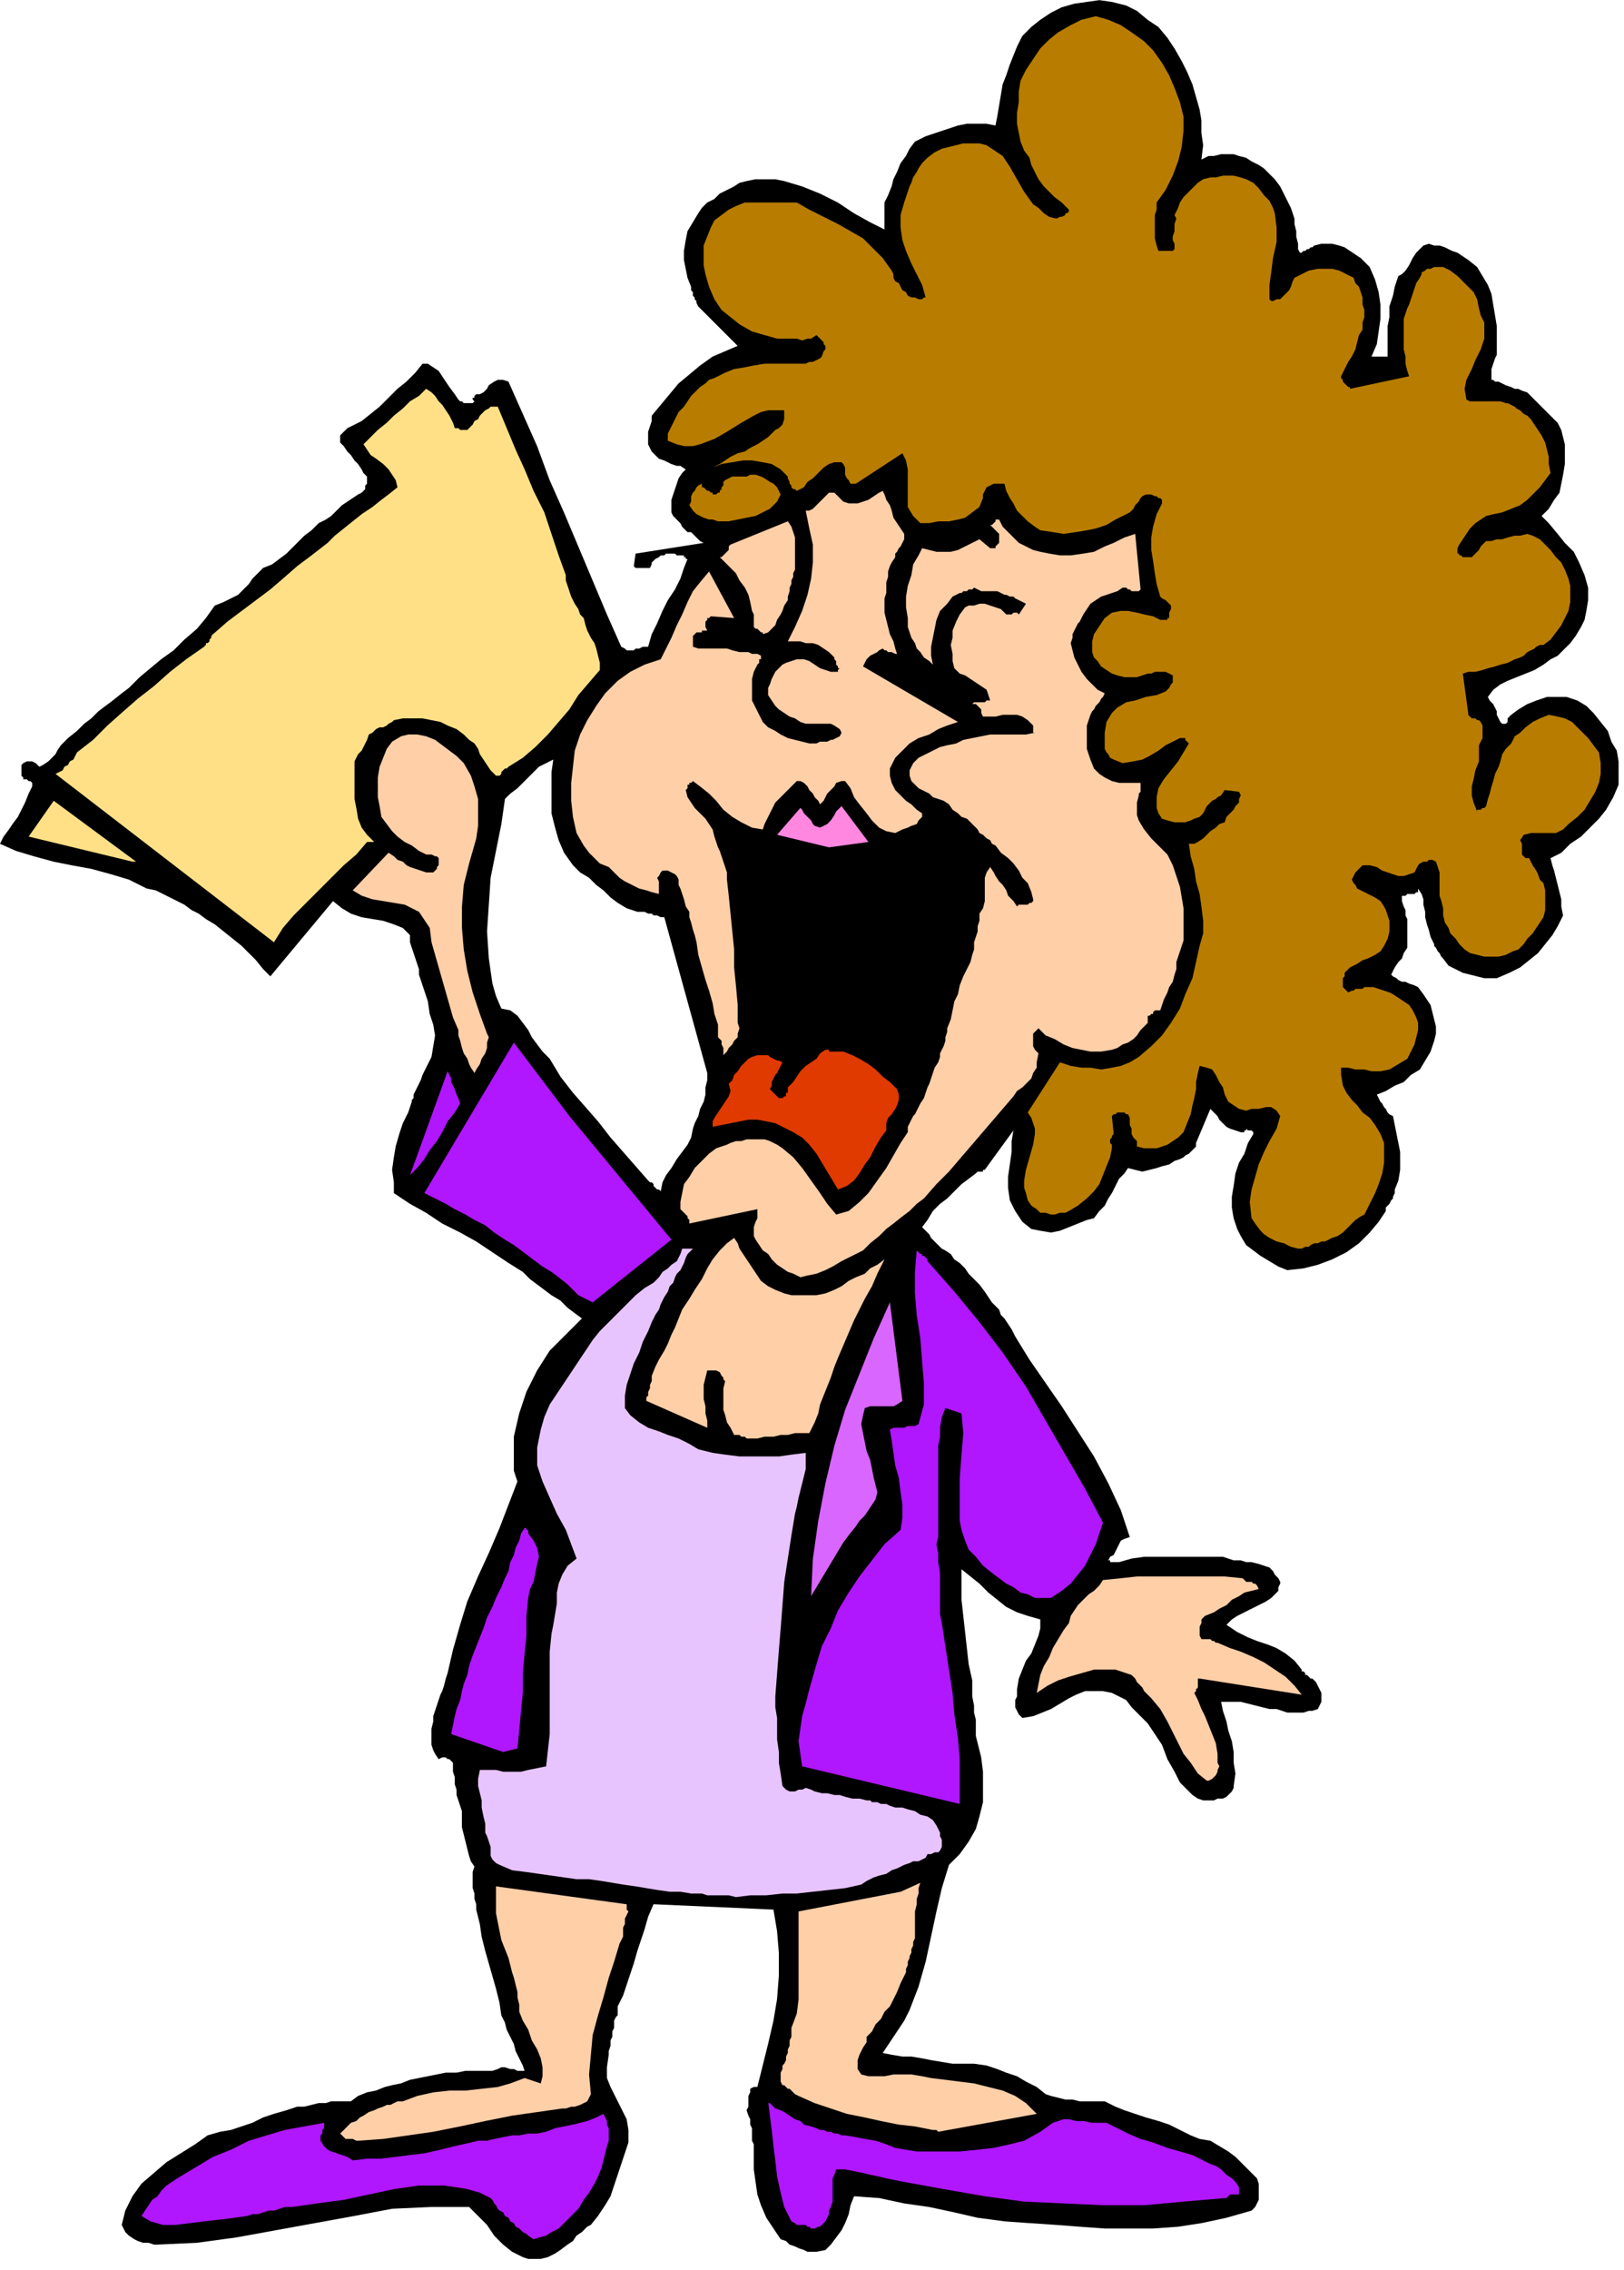 <svg xmlns="http://www.w3.org/2000/svg" fill-rule="evenodd" height="4.222in" preserveAspectRatio="none" stroke-linecap="round" viewBox="0 0 907 1267" width="3.023in"><style>.pen1{stroke:none}.brush2{fill:#b017ff}.brush3{fill:#ffcfa8}.brush6{fill:#b87d00}.brush8{fill:#ffe087}</style><path class="pen1" d="m456 1257 5-1 3-3 3-4 3-4 2-4 2-5 1-5 2-5 14 1 14 3 14 2 14 3 13 3 15 2 14 1 15 1 13 1 14 1h27l14-1 13-2 14-3 14-4 2-2 1-2 1-2v-9l-1-3-4-4-4-4-4-4-4-3-5-3-5-3-6-1-5-2-6-3-6-3-6-2-7-2-6-2-6-2-5-2-6-3h-14l-4-1h-4l-4-1-4-1-3-1-5-4-6-3-5-3-6-2-5-2-6-2-7-1h-12l-6-1-6-1-5-1-6-1h-5l-6-1-5-1 4-6 4-6 4-6 3-6 5-13 4-14 3-14 3-14 3-13 4-13 6-6 5-7 4-7 2-7 2-8v-17l-1-8-1-4-1-4-1-4v-9l-1-4v-4l-1-5v-9l-2-9-1-9-1-9-1-9-1-9v-17l5 4 5 4 5 5 5 4 5 4 6 3 6 2 7 2v5l-1 4-2 5-2 5-3 4-2 5-2 5-1 6v4l-1 2v4l1 2 1 2 2 2 6-1 5-2 5-2 5-3 5-3 4-2 5-2h10l5 1 4 2 4 2 3 4 3 3 3 3 3 3 4 6 4 6 3 8 4 7 3 6 5 5 2 2 3 2 3 1h6l2-1h3l2-1 1-1 2-2 1-2v-1l1-7-1-6v-6l-1-6-2-6-1-5-2-6-1-5h11l4 1 4 1 4 1 4 1h4l3 1 3 1h9l3-1h2l3-1 1-2 1-2v-5l-1-2-1-2-1-2-2-2h-1l-1-1-1-1h-1v-1l-1-1h-1v-1l-4-5-5-4-5-3-5-2-6-2-5-2-6-3-6-4 3-3 3-2 4-2 4-2 4-2 4-2 3-2 4-4v-2l1-2v-1l-1-2-1-1-1-1-1-2-2-2-3-1-3-1-4-1h-3l-3-1h-4l-3-1-3-1h-44l-7 1-7 2h-5v-1h-1l1-2 2-1 1-2 1-2 1-2 1-2 2-1 3-1-5-15-7-15-8-15-9-14-9-14-9-13-9-13-8-13-2-4-2-3-2-3-2-2-1-3-2-2-2-2-2-3-2-3-3-4-3-3-3-3-2-3-3-3-3-2-2-3-3-2-2-1-2-2-2-2-2-2-1-2-2-2-2-2 3-4 3-5 4-4 4-3 4-4 4-4 4-3 4-3 1-1h3v-1h1l16-22-1 6v6l-1 7-1 7v6l1 7 3 6 4 6 5 4 5 1 6 1 5-1 5-2 5-2 5-2 4-1 3-4 3-3 2-4 2-3 2-4 2-4 3-3 2-3 4 1 4 1 4-1 4-1 3-1 4-1 3-2 3-1 2-1 1-1 2-1 1-1 1-1 1-1 1-1v-2l8-19 2 2 2 2 1 2 2 2 2 2 2 1 3 1 3 1h2v-1h1v-1l1 1h2l1 1v1l-3 5-2 6-3 5-2 6-1 7-1 6v6l1 6 2 6 2 4 3 5 4 3 4 3 5 3 5 3 5 2 9-1 8-2 8-3 8-4 7-5 6-6 5-6 4-6v-2l1-1 1-1 1-2 1-1v-1l1-2v-2l2-5 1-6v-10l-1-5-1-5-1-5-1-5-2-1-1-1-1-2-1-1-1-2-1-1-1-2-1-2 5-2 5-3 5-2 4-4 5-3 3-5 3-5 2-6 1-4v-4l-1-4-1-4-1-4-2-3-2-3-3-4-2-1-3-1-2-1h-2l-2-1-1-1-2-1-1-1 1-2 1-2 2-3 2-2 1-3 2-3v-16l-1-2v-3l-1-2-1-3v-3h2l1-1h4l1-1h1v-2l2 3 1 3v3l1 4v3l1 4 1 3 1 4 1 2 1 2v1l1 1 1 2 1 1 1 2 1 1 3 4 4 2 4 2 4 1 4 1 4 1h7l7-3 6-3 5-4 5-4 4-5 4-5 3-5 3-6-1-5v-4l-1-4-1-4-1-4-1-4-1-3-1-4 6-3 5-5 6-4 5-5 5-5 4-5 4-7 3-7v-13l-1-6-3-5-2-6-4-5-4-5-4-4-5-3-6-2h-11l-6 2-5 2-5 3-4 3-1 1-1 1v2l-1 1h-2l-1-1-1-2-1-2v-2l-1-2-1-2-2-2-1-2 3-4 4-3 4-2 5-2 5-2 5-2 5-3 4-3 4-2 4-4 3-3 3-4 3-5 2-4 1-5 1-6v-7l-2-7-3-7-3-6-5-5-4-5-5-6-4-4 4-4 3-5 3-4 1-5 1-5 1-6v-11l-1-4-1-4-2-4-3-3-3-3-3-3-3-3-3-3-2-2-3-1-2-1h-2l-2-1-3-1-2-1-2-1h-2l-1-1h-1v-6l1-3 1-3 1-2v-16l-1-6-1-6-1-6-2-5-3-5-3-5-5-4-3-2-3-2-3-1-4-2-3-1h-3l-3-1-3 1-2 2-2 2-2 3-1 2-1 2-2 3-2 2-2 1-2 6-1 5-2 6v6l-1 5v17h-9l3-7 1-7 1-7v-8l-1-7-2-7-3-7-5-5-3-2-3-2-3-2-3-1-4-1h-6l-4 1-1 1h-1l-1 1h-1l-1 1h-1l-1 1h-1l-1-2v-3l-1-4v-3l-1-4v-3l-1-3-1-3-2-4-2-4-2-4-3-4-3-3-3-3-3-2-4-2-3-2-4-1-3-1h-7l-4 1h-3l-4 2 1-8-1-7v-7l-1-6-2-7-2-7-3-7-3-6-4-7-4-6-5-6-6-4-6-5-6-3-8-2-7-1-7 1-7 1-7 2-6 3-6 4-5 4-5 5-3 6-2 5-2 5-2 6-2 5-1 6-1 6-1 6-1 5-5-1h-11l-5 1-6 2-6 2-6 2-6 3-3 4-2 4-3 4-2 5-2 4-1 4-2 5-2 4v15l-8-4-9-5-9-6-10-5-10-4-10-3-5-1h-11l-5 1-4 1-3 2-4 2-4 2-3 3-4 2-3 3-2 3-3 5-3 5-1 5-1 6v5l1 5 1 5 2 5v2l1 1v2l1 1v1l1 1v1l1 2 22 22-7 3-7 3-7 5-6 5-6 5-5 6-5 6-5 6v3l-1 3-1 3v7l1 2 1 2 2 2 2 2 3 1 2 1 2 1 3 1h2l3 2-2 2-2 3-1 3-1 3-1 3-1 3v7l1 2 1 1 1 1 1 1 1 1 1 2 1 1 1 1 1 1h2l1 1 1 1 1 1 1 1 1 1 2 1-38 6-1 7 1 1h8l1-2v-1l1-1 1-1 2-1 1-1h2l1-1h5l1 1h4v1h1v1h1l-2 5-2 6-3 6-4 6-3 6-3 7-3 6-2 7h-3l-2 1h-2l-1 1h-4l-1-1-2-1-8-18-8-19-8-19-8-19-8-18-7-19-8-18-8-18-3-1h-3l-2 1-3 2-1 2-2 2-2 1h-2l-1 1v1h-1v1l1 1-1 1h-5l-1-1h-1l-1-1-2-3-3-4-2-3-2-3-2-3-3-2-3-2h-3l-4 5-5 5-5 4-5 5-5 5-5 4-5 4-6 3-2 1-1 1-1 1-1 1-1 1v4l2 2 2 3 2 2 2 3 2 2 2 3 1 2 2 2v4l-1 1v2l-1 1-1 1-2 1-3 2-3 2-3 2-3 3-3 3-3 2-4 2-4 4-4 3-3 3-4 4-3 3-4 3-4 3-5 2-3 3-3 3-2 3-3 3-3 3-4 2-4 2-5 2-5 7-5 6-7 6-6 6-7 5-6 5-6 5-6 6-4 3-5 4-4 3-4 3-4 4-4 3-4 4-5 4-2 2-2 2-2 3-1 2-2 2-2 2-3 2-2 1-1-1-1-1-2-1h-3l-2 1-1 1v6l1 1v1h2l1 1h1l1 1v2l-2 4-2 5-2 4-2 4-3 4-2 3-3 4-2 4 9 4 10 3 11 3 10 2 11 2 11 3 10 3 10 5 5 1 4 2 4 2 4 2 4 2 4 3 4 2 4 3 5 3 5 4 5 4 5 4 4 4 4 4 4 5 4 4 35-42 5 4 5 3 6 2 6 1 6 1 6 2 5 2 4 4v4l1 3 1 3 1 3 1 3 1 3v3l1 3 2 6 2 6 1 7 2 6 1 6-1 6-1 6-3 6-1 2-1 2-1 3-1 2-1 2-1 2-1 2v2l-1 1v1l-2 6-3 6-2 6-2 7-1 6-1 7 1 7v6l9 6 9 5 9 6 10 5 9 5 9 6 9 6 8 5 4 4 4 3 4 3 4 3 5 3 4 4 4 3 4 3-9 9-9 9-7 11-6 12-4 12-3 13v19l2 6-5 13-5 13-6 14-6 13-6 14-4 13-4 14-3 13-1 3-1 4-1 3-1 2-1 3-1 3-1 3-1 3v3l-1 4v9l1 3 1 2 2 3 2-1h2l1 1h1l1 1 1 1v5l1 3v4l1 3v3l1 3 1 3 1 3v9l1 4 1 4 1 4 1 4 1 3 2 3-1 3v9l1 3v3l1 3v3l2 8 1 7 2 8 2 7 2 7 2 7 2 8 1 7 2 4 1 4 2 4 2 4 1 4 2 4 2 4 1 3h-4l-2-1h-2l-3-1h-2l-2 1-3 1h-15l-5 1h-6l-5 1-5 1-5 1-5 1-5 2-5 1-4 1-5 2-5 1-5 2-4 3h-11l-3 1h-4l-4 1-4 1h-4l-6 2-7 2-6 2-6 3-6 2-6 2-6 1-7 2-7 5-8 5-8 5-7 6-7 6-5 7-2 4-2 4-1 4-1 4 2 4 2 2 3 2 2 1 3 1h3l3 1h2l22-1 22-3 22-4 22-4 22-4 21-4 22-1h21l5 5 5 5 4 6 5 5 5 4 6 3 3 1h7l4-1 4-2 3-2 4-3 3-2 2-3 3-2 3-3 2-1 4-5 4-6 3-5 2-6 2-6 2-6 2-6 2-6v-7l-1-6-3-6-3-6-3-6-2-5v-6l1-7v-2l1-3v-3l1-2v-3l1-2v-4l1-2 1-1v-5l1-2 1-2 1-2 2-6 2-6 2-6 2-7 2-6 2-6 2-7 3-7 67 3 2 12 1 12v13l-1 13-2 12-3 13-3 12-3 12h-2l-2 1v2l-1 2v6l-1 2 1 3 1 2v3l1 2v7l1 2v14l1 7 1 7 2 6 3 7 4 6 4 6 3 1 2 2 3 1 2 1 3 1 2 1h5zm-87-592 1-5 2-4 3-4 3-5 3-4 3-4 2-4 1-5 1-3 2-4 1-4 2-4 1-4v-4l1-4v-4l-24-87h-2l-2-1h-2l-1-1h-2l-2-1h-4l-6-2-5-3-4-3-4-4-4-3-4-4-5-3-4-4-5-7-3-7-2-7-2-8v-23l1-7-4 2-4 2-3 3-3 3-3 3-3 3-4 3-3 3-2 14-3 15-3 15-1 15-1 15 1 15 1 7 1 7 2 7 3 7 5 1 4 3 3 4 3 4 2 4 3 4 3 4 4 4 6 10 7 9 7 8 7 8 7 9 7 8 7 8 7 8 1 1h1l1 1v1l1 1 1 1h1l1 1z" style="fill:#000"/><path class="pen1 brush2" d="M453 1244h2l2-1h1l2-2 1-1 1-2 1-2v-2l1-2 1-3v-13l1-2 1-3h5l5 1 5 1 4 1 5 1 4 1 5 1 5 1 22 4 23 4 22 3 22 1 22 1h23l22-2 23-2h1l1-1 1-1h5v-4l-2-3-2-2-3-2-3-3-3-2-3-1-4-2-6-3-7-2-7-2-8-3-7-2-7-3-6-3-6-3h-8l-5-1h-4l-4-1h-3l-3 1-3 1-7 5-9 5-8 2-9 2-9 1-10 1h-24l-6-1-6-1-5-2-6-2-6-1-5-1-6-1h-2l-2-1h-2l-2-1h-2l-2-1h-2l-2-1-3-1-4-1-2-2-3-1-3-2-3-2-2-1-3-1-1-1-1-1-1-1h-1v-1l1 8 1 8 1 9 1 8 1 9 2 9 2 8 4 8 2 1 1 1h5l1 1h1l1 1zm-155 6 3-1 4-1 3-2 4-2 3-3 3-3 3-3 2-2 3-5 3-4 3-5 2-4 2-5 1-4 1-4 1-4 1-3v-7l-1-2v-2l-1-2-1-2-4 2-5 2-4 1-4 1-5 1-5 1-5 2-5 1h-5l-5 1h-4l-5 1-5 1-4 1h-5l-4 1-9 2-8 2-9 2-8 1-8 1-8 1h-8l-8 1-3-2-3-1-3-1-3-1-2-1-2-2-2-3v-3l1-1v-2l1-1v-3l-11 2-11 2-10 3-10 3-10 5-10 4-10 6-10 6-3 2-3 2-3 3-2 3-3 2-2 3-2 3-2 3 5 3 7 2h7l8-1 8-1 9-1 8-1 7-1 3-1h3l3-1 3-1h3l3-1 3-1h4l14-2 15-2 14-3 14-3 14-2h14l7 1 6 1 7 2 6 3 1 1 1 2 1 1 1 2 1 1 2 1 1 2 2 1 1 2 2 1 1 2 2 1 2 2 2 1 1 1 3 2z"/><path class="pen1 brush3" d="m524 1190 55-10-6-6-6-4-7-3-8-2-8-2-8-1-8-1-8-1-5-1-6-1h-10l-5 1h-9l-4-1-2-3v-5l1-3 1-2 1-2 2-3v-3l3-3 2-4 3-3 2-4 3-3 2-4 2-4 2-5 1-2 1-2 1-2v-2l1-2v-2l1-2v-1l1-2v-2l1-2v-2l1-2v-15l1-4v-3l1-3v-3l1-3-11 5-57 11v49l-1 8-3 8v5l-1 2v3l-1 2v2l-1 2v2l-1 2-1 1v2l-1 2v5l1 2h1l1 1 1 1h1l1 1 1 1 1 1 2 1 9 4 9 3 9 3 10 2 9 2 10 2 9 1 10 2h2l1 1zm-324 5 14-1 14-2 14-2 15-3 14-3 15-3 14-2 14-2h2l3-1h2l3-1 2-1 2-1 1-2 1-2-1-11 1-11 1-11 3-11 3-10 3-11 3-9 3-10 1-2 1-2v-5l1-2v-3l1-2 1-2-1-1v-3l-73-10v15l1 5 1 5 1 5 2 5 2 5 1 4 1 4 1 3 1 4 1 4v3l1 4v4l2 5 3 5 2 6 3 5 2 5 1 5v5l-1 4-9-3-8 3-7 2-9 1-9 1h-9l-9 1-9 2-8 3h-3l-2 1-2 1h-2l-2 1-3 1-2 1-3 1-3 2-2 1-2 2-3 1-2 2-2 2-2 2 1 1 1 1 1 1h4l2 1h1z"/><path class="pen1" style="fill:#e8c4ff" d="m411 1059 8-1h9l9-1h8l9-1 9-1 9-1 9-2 3-2 4-2 3-1 4-1 3-2 3-1 4-2 3-1 2-1h3l2-1 2-1 1-2h2l2-1h2l1-1 1-2v-4l-1-2v-2l-1-2-1-2-2-3-3-2-4-1-3-2-4-1-3-1h-4l-3-1-2-1h-3l-2-1h-3l-1-1h-2l-4-1h-4l-4-1-3-1h-3l-4-1h-3l-4-1-2-1-3-1-2 1h-2l-2 1h-3l-2-1-2-2-1-7-1-6v-6l-1-7v-12l-1-6v-6l1-13 1-13 1-12 1-13 1-13 2-13 2-13 2-12 1-4 1-5 1-4 1-4 1-4 1-4v-9l-8 1-7 1h-22l-8-1-7-1-8-2-5-3-6-3-6-2-5-2-6-2-5-3-5-4-3-4v-7l1-6 2-6 2-6 3-6 2-6 3-6 2-5 2-4 2-3 1-3 2-4 2-3 1-3 2-2 1-3 1-2 2-2 1-2 1-2 1-3 1-2 2-2 1-1h-6l-1 3-1 2-1 2-3 2-2 2-3 2-2 3-3 3-5 3-5 4-4 4-4 4-4 4-4 4-4 4-4 5-4 6-4 6-4 6-4 6-4 6-4 6-3 7-2 7-1 5-1 5v10l3 9 4 9 4 9 5 9 3 8 3 8-5 4-3 5-2 5-1 5v6l-1 6-1 6-1 5-1 10v46l-1 9-1 9-5 1-5 1-4 1h-10l-4-1h-9l-1 5v4l1 4 1 4v4l1 5 1 4v5l1 2 1 3 1 3v5l1 2 2 2 2 1 7 3 8 1 7 1 7 1 7 1 7 1h7l7 1 6 1 6 1 7 1 6 1 6 1 7 1h6l6 1h6l3 1h12l4 1z"/><path class="pen1 brush2" d="M536 1007v-25l-1-12-2-13-1-12-2-13-2-13-2-13-1-5v-23l-1-6v-5l-1-5 1-4v-51l1-5v-5l1-6 2-5 9 3 1 11-1 12-1 13v24l1 5 2 6 2 5 4 4 4 5 5 4 4 3 4 3 4 2 4 3 4 1 4 2h9l6-4 5-4 4-5 4-5 3-6 3-6 2-6 2-6-10-19-11-19-11-19-11-19-13-19-13-17-14-17-15-17v-1l-1-1-1-1h-1v-1h-1l-1-1-1-1-1 12v12l1 12 2 13 1 13 1 12v12l-3 11-2 1h-4l-2 1h-6l-2 1 1 6 1 7 1 7 2 7 1 8 1 7v7l-1 7-9 8-7 9-7 9-6 9-6 10-4 10-5 10-3 10-2 7-2 7-2 8-2 7-1 7-1 7 1 7 1 7 88 21z"/><path class="pen1 brush3" d="M674 994h1l2-1 1-1 1-1 1-2v-1l1-2-1-2v-5l-1-6-2-5-2-5-2-5-2-4-2-5-2-4 1-1v-1l1-1v-5h1l57 9-4-5-5-5-6-4-6-4-6-3-7-3-6-2-7-3h-1l-1-1h-1l-1-1h-5l-1-2v-5l1-2v-2l1-1 1-1 5-2 3-2 4-2 3-3 4-2 3-2 4-1 4-1-1-2-1-1h-1l-1-1h-3l-1-1-1-1-10-1h-49l-9 1-10 1-2 3-3 3-3 2-3 3-3 3-2 3-2 3-1 4-3 4-3 5-3 5-2 5-3 5-2 5-1 5-1 5 6-4 6-3 6-2 7-2 7-2h12l6 2 3 1 2 2 1 2 2 2 1 1 1 2 2 2 2 2 5 6 4 7 3 6 3 6 3 6 4 5 4 6 5 4z"/><path class="pen1 brush2" d="m281 978 8-2 1-10 1-11 1-10v-11l1-11 1-10v-11l1-10 1-5 2-4 1-5 1-5 1-4-1-5-2-4-3-4v-2h-1v-1h-1l-2 3-1 4-2 4-1 4-2 4-1 5-2 4-2 5-3 6-2 5-3 6-2 6-2 5-2 5-2 5-2 6-1 5-2 5-1 4-1 5-2 5-1 4-1 5-1 5 29 10z"/><path class="pen1" style="fill:#d966ff" d="m453 891 3-5 3-5 3-5 3-5 3-5 3-5 3-4 4-5 2-3 3-3 2-3 2-3 2-3 1-4-1-4-1-4-1-5-1-5-2-5-1-5-1-5-1-5 1-5 1-4 3-1h13l2-1 3-2-7-55-9 20-8 20-8 20-6 20-5 21-4 21-3 21-1 21z"/><path class="pen1 brush3" d="M419 803h4l4-1h5l4-1h4l4-1h8l3-6 2-5 1-5 2-5 2-5 2-5 2-6 2-5 3-7 3-7 3-7 3-6 3-6 4-7 3-7 4-8-4 3-4 2-3 3-5 2-4 2-4 3-4 2-5 2-5 1h-14l-4-1-5-2-4-2-4-3-2-3-2-3-2-3-2-3-2-3-2-3-1-3-2-3-4 3-4 4-4 5-3 5-3 6-4 6-3 5-4 6-2 5-2 5-2 4-2 5-2 4-3 5-2 4-2 5v3l-1 2v2l-1 2v2l-1 1v2l34 15v-4l-1-4v-4l-1-4v-8l1-4 1-4h5l2 1 1 2 1 1v1l1 1-1 4v12l1 3 1 4 2 3 2 4h3l1 1h2l1 1h2z"/><path class="pen1 brush2" d="m331 727 44-35-57-69-31-41-50 84 6 3 6 3 5 3 6 3 5 3 6 3 5 4 6 4 5 3 4 3 4 3 4 3 4 3 5 3 4 3 5 4 2 2 1 1 2 2 1 1 2 1 2 1 2 1 2 1z"/><path class="pen1 brush3" d="m447 713 4-1 5-1 5-2 4-2 5-3 4-2 4-2 4-2 4-4 5-4 4-4 4-3 5-4 4-3 4-4 4-3 7-8 7-7 6-7 6-7 6-7 6-7 6-7 6-7 2-3 3-2 3-3 2-2 1-3 2-3v-3l1-5-2-2-1-2v-7l1-1 2-2 4 4 5 2 5 3 5 2 5 1 5 1h6l6-1 3-1 3-2 3-1 3-2 2-2 2-3 2-2 2-2v-4h1l1-1h1v-1l1-1h3l1-3 1-3 2-4 1-3 2-3 1-4 1-3v-4l2-6 2-6v-18l-1-6-1-6-2-6-2-6-3-6-5-5-4-4-4-5-3-5-1-3v-7l1-4v-1l1-1v-5h-12l-4-1-4-2-3-2-3-3-2-5-1-3-1-3v-13l1-3 1-3 1-2 1-1 1-2 1-1 1-1 1-2 1-1 1-2-4-2-3-3-3-3-3-4-2-4-2-4-1-4-1-4 1-3v-2l1-2 1-2 1-2 1-1 1-2 1-2 2-3 2-3 3-2 3-2 3-1 3-1 3-1 3-2h2l1 1h1l1 1h4l1-1-3-31-6 2-6 3-5 2-6 3-6 1-7 1h-6l-6-1-5-1-4-1-4-2-4-2-3-3-3-3-3-3-2-4h-2v1l-1 1-1 1h-1l1 1 1 1 1 1 1 1 1 1v5l-1 1-1 1v1h-3l-6-5-4 2-4 2-4 2-4 1h-8l-4-1-4-1-2 4-3 5-1 6-2 6-1 6v6l1 6v5l1 3 1 3 2 3 1 3 2 2 2 3 3 2 2 2-1-5v-5l1-5 1-5 1-5 2-5 4-4 3-4 2-1 2-1h1l1-1h2l1-1h2l1-1 2 1 2 1h9l2 1 2 1h1l2 1h2l1 1 2 1 2 1 2 1-4 6-1-1h-2l-1 1h-3l-1-1-2-2-3-1-3-1-3-1h-3l-3 1h-3l-2 1-3 4-2 4-2 5v4l-1 4 1 5v4l1 4 3 3 3 1 3 2 3 2 3 2 3 2 1 3 1 3h-2l-1 1h-6l-1 1h2l1 1 1 1 1 1v2l1 2h7l4-1h8l3 1 3 2 3 3v4h1l-5 1h-20l-5 1-5 1-5 1-4 2-5 1-4 1-4 2-4 2-4 2-3 3-2 4v3l1 3 2 2 2 2 2 1 2 1 2 1 2 2 3 1 3 1 3 2 2 3 3 2 2 2 3 1 2 2 2 2 2 2 1 2 2 1 2 2 2 1 1 2 2 1 3 4 4 3 3 3 3 4 2 4 3 3 2 5 1 4v1l-1 1h-1l-1 1h-5l-1 1-2-3-3-3-1-3-2-3-2-2-2-3-1-2-2-3-2 3-1 3v13l-1 4-2 3v4l-1 3v3l-1 3-1 3v4l-1 3-1 4-2 4-2 4-2 5-1 5-2 4-1 5-1 5-2 5v2l-1 3v2l-1 3-1 2-1 2v2l-1 3-2 3-1 3-1 3-1 3-1 2-1 3-1 3-2 3-1 2-1 2-1 2-1 1-1 2-1 2-1 2v3l-4 6-4 7-4 7-5 7-5 7-5 5-6 5-7 2-5-6-4-6-5-7-5-7-5-6-6-5-3-2-4-2-3-1h-10l-3 1h-3l-3 1-2 1-3 1-3 1-4 3-4 4-4 4-3 5-3 4-1 5-1 5v4l1 1 1 1 1 1 1 1v1l1 1v2l38-8v5l-1 2-1 3v5l1 2 2 3 2 3 3 2 2 3 3 3 3 2 3 2 3 1 4 2z"/><path class="pen1 brush6" d="M725 697h2l2-1h2l1-1 2-1h2l2-1h2l4-2 3-1 3-2 2-2 3-3 2-2 3-2 2-1 3-6 3-6 2-5 2-6 1-6v-11l-2-5-3-5-3-4-4-3-3-4-3-3-3-4-2-4-1-6v-4h4l4 1h5l4 1h5l5-1 5-3 5-3 2-4 2-4 1-4 1-4v-4l-1-3-2-4-2-3-3-2-3-2-3-2-2-1-3-1-3-1-3-1h-5l-1 1h-4l-1 1h-1l-2 1-1-1-1-1-1-1v-5l1-1v-2l3-3 4-2 3-2 3-1 4-2 3-2 2-3 2-4 1-4v-6l-1-3-1-3-1-2-2-3-3-2-2-1-2-1-2-1-2-1-2-1-1-2-1-1-1-2 1-2 1-2 1-1 2-2 1-1h4l4 1 3 2 3 1 3 1 3 1h3l3-1 3-1 1-2 1-2 1-1 2-1h2l1-1h2l2 1 1 3 1 3v13l1 3 1 4v4l1 4 2 3 1 3 3 3 2 3 3 3 3 2 4 1 4 1h8l4-1 4-2 3-1 3-3 2-3 3-3 2-3 2-3 2-3 1-4v-11l-1-4-2-2-1-3-1-2-2-3-1-2-1-2h-2l-1-1-1-1v-6l-1-2 2-3 4-1h14l4-2 3-3 5-4 4-4 3-5 3-5 2-5 1-5v-6l-1-6-3-4-3-4-3-3-3-3-3-3-4-2-4-1-5-1-5 2-4 2-4 3-3 3-3 2-2 4-3 3-2 3-1 4-1 3-2 4-1 4-1 3-1 4-1 3-1 4-1 1h-1l-1 1h-2v1l-2-5-1-4v-5l1-4 1-5 2-5v-9l1-2 1-2v-7l-1-2-1-1h-1l-1-1h-2l-1-1-1-1v-1l-3-22 3-1h4l4-1 3-1 4-1 3-1 4-1 4-2 3-1 2-1 2-2 2-1 2-1 1-1 2-1h2l4-3 3-4 3-4 2-4 2-4 1-5v-9l-1-4-2-5-2-4-3-3-3-4-3-3-3-3-4-2-3-1-4 1h-3l-4 1-3 1h-3l-3 1h-3l-1 1-2 2-1 2-1 1-2 2-1 1h-5l-1-1h-1v-1h-1v-3l1-2 2-3 2-3 2-3 3-3 3-2 3-2 4-1 5-1 5-2 5-2 4-3 4-4 3-3 3-4 3-4-1-5v-4l-1-4-1-4-2-4-2-3-2-3-2-3-2-2-2-1-2-2-2-1-1-1-2-1-2-1h-1l-3-1h-17l-2-1-1-6 1-5 3-6 2-5 3-6 2-6v-9l-2-4-1-4-1-5-2-4-3-3-3-3-3-3-4-3-4-2h-5l-2 1h-2l-1 1-2 1v1l-1 2-2 3-1 3-1 3-1 3-1 3-1 2-1 3-1 3v17l1 4v4l1 4 1 3-33 7v-1h-1l-1-1-1-1-1-1v-1l-1-1v-1l2-4 2-4 2-3 2-4 1-4 1-4 2-3v-4l1-3v-4l-1-3v-4l-1-3-1-3-2-2-1-3-4-2-4-2-4-1h-8l-5 1-4 2-4 2-1 2-1 3-1 2-2 2-1 1-2 2h-2l-2 1h-1l-1-1v-8l1-7 1-8 2-9v-8l-1-8-1-3-2-4-3-3-3-4-3-3-4-2-3-1-4-1h-6l-4 1h-3l-4 1-3 2-3 3-2 2-3 3-2 3-1 3-2 4 1 2-1 3v4l-1 3v2l1 2v3l-1 1h-8l-1-3-1-4v-13l1-3v-4l5-7 4-8 3-8 2-8 1-9v-8l-2-8-3-8-3-7-4-7-5-7-5-5-7-5-6-4-7-3-7-2-8 2-6 3-7 4-5 4-5 5-4 6-4 6-3 6-1 6v6l-1 6v6l1 5 1 5 2 5 3 4 1 4 2 4 2 4 3 4 3 3 3 3 4 3 3 3 1 1v1l-1 1h-1v1l-2 1h-1l-2 1-4-1-3-2-3-3-3-2-5-7-4-7-4-7-4-6-3-2-3-2-3-2-4-1h-9l-4 1-4 1-4 1-4 2-4 3-3 3-2 3-1 2-2 3-1 3-1 2-1 3-1 3-1 3-2 7v7l1 7 2 6 3 7 3 6 3 6 2 7h-1l-1 1h-2l-2-1h-2l-2-1-1-2-2-1-1-2-1-2-2-1-1-2v-2l-1-2-5-7-5-5-6-6-7-4-7-4-8-4-8-4-7-4h-29l-5 2-4 2-4 3-4 3-2 4-2 5-2 5v11l1 5 2 7 3 7 4 6 5 4 5 4 7 4 7 2 7 2h11l3 1 3-1h2l3-2 1 1 1 1 1 1 1 1v1l1 1v2l-1 1-1 3-1 1-2 1-2 1h-2l-2 1h-23l-6 1-5 1-6 1-5 2-6 3-3 1-2 2-3 2-3 3-2 2-2 3-2 3-3 3-1 2-1 2-1 2-1 2-1 2-1 2v4l5 2 4 1h5l4-1 8-3 7-4 8-5 7-4 4-2 4-1h9v5l-1 3-2 2-2 1-2 2-2 2-3 2-3 2-4 2-3 2-4 1-4 2-3 2-3 2-4 2 5-2 6-1 6-1h5l6 1 5 1 5 3 4 4v1l1 2v1l1 1v1l1 1h1l1 1 4-2 2-3 3-2 3-3 3-3 3-2 3-1h4l1 1 1 2v4l1 2 1 1 1 2h3l26-17 2 4 1 5v21l3 5 4 4h5l5-1h6l5-1 4-1 4-3 4-3 2-5v-2l1-2 1-2 2-1 2-1h6l1 4 2 4 2 3 2 4 3 3 3 3 4 3 3 2 7 1 6 1 7-1 6-1 5-1 6-2 5-3 6-3 2-1 2-2 1-2 2-2 1-2 1-1 2-1h3l2 1h1l1 1h1l1 1v2l-3 6-2 7-1 6v7l1 6 1 7 1 6 2 7 1 1 2 1 1 1 1 1 1 1v2l-1 2v3h-1v1h-4l-4-2-5-1-4-1-5-1h-4l-5 1-4 3-2 3-2 3-2 3-1 4v6l1 3 2 2 2 3 3 2 3 2 3 1 4 1h7l3-1 3-1h2l2-1h6l2 1 2 1v4l-1 1-1 2-1 1-1 1-5 2-6 1-6 2-5 1-5 3-3 3-3 5-1 6v9l1 2 1 1 1 2 2 1 5 2 6-1 5-1 4-2 5-3 4-3 4-2 4-2h3v1l1 1 1 1-3 5-3 5-4 5-4 5-3 5-1 5v6l1 3 2 3 3 1 4 1h6l3-1 2-1 3-1 2-2 1-2 1-2 2-2 1-1 2-1 1-1 2-1 2-3 8 1 1 2-1 2v2l-2 2-1 2-2 2-2 2-1 3-3 1-2 2-3 2-2 2-2 2-3 2-2 1h-3l1 7 2 7 1 7 2 7 1 7 1 8v7l-2 7-2 9-2 9-4 9-3 8-5 8-5 7-6 6-7 6-5 3-5 2-5 1-6 1-6-1h-5l-6-1-6-2-18 28 2 3 1 3 1 3v3l-1 6-2 7-2 7-1 6v4l1 3 1 4 2 3 3 2 2 2h3l3 1h2l3-1h3l2-1 5-3 5-4 4-4 3-4 2-5 2-5 2-5 1-5v-2l-1-1v-2l1-1v-1l1-1-1-10 1-1h1l1-1h4l1 1h1l1 2v4l1 2v3l1 2 1 1 1 1v3l4 1h7l3-1 3-1 3-2 3-2 3-3 2-5 2-5 1-5 1-4 1-5v-4l1-5 1-4 4 1 3 1 2 3 2 4 2 3 1 4 2 4 3 2 3 2 4 1 3-1h4l4-1h3l3 2 2 3-2 7-4 7-3 6-3 7-2 7-2 7-1 7 1 9 2 3 3 4 2 2 3 2 4 2 4 1 4 2 4 1z"/><path class="pen1" style="fill:#e03a00" d="m468 664 5-2 4-3 3-4 3-5 3-4 3-6 3-5 3-4v-4l1-3 2-2 2-3 1-2 1-3v-3l-1-3-4-4-4-3-4-4-4-3-5-3-4-2-5-2h-8v-1h-2l-3 2-2 3-3 2-3 2-3 3-2 3-2 3-3 3v3h-1v2h-1l-1 1h-2l-1-1-1-1-1-1-1-1-1-1 1-2v-2l1-2 1-2 1-1 1-2 1-2 1-2-2-1h-1l-2-1-2-1-1-1h-6l-3 1-2 1-2 2-2 2-2 3-2 2-1 3-2 2 1 4-1 3-2 3-2 3-2 3-2 3-1 2v3l5-1 5-1 5-1 5-1h5l5 1 5 1 4 2 6 3 5 3 4 4 4 5 3 5 3 5 3 5 3 5z"/><path class="pen1 brush2" d="m229 656 4-4 4-5 3-5 4-5 3-5 3-6 4-5 3-5-1-3-1-2-1-3-1-2-1-2v-2l-1-2-1-2-21 58z"/><path class="pen1 brush3" d="m265 599 1-2 2-3 1-3 2-3 1-3v-3l1-3-1-2-4-11-4-12-3-12-2-12-1-12v-12l1-12 3-12 2-7 2-7 1-7v-15l-2-7-2-6-4-7-4-4-4-3-4-3-4-3-5-2-5-1h-5l-4 1-5 3-3 4-2 5-2 5-1 6v11l1 5 1 6 3 4 3 4 3 3 4 3 4 2 4 3 4 2h3l2 1h1l1 1v4l-1 1v1l-1 1-1 1h-4l-3-1-3-1-3-1-2-1-2-2-3-1-2-2-3-2-20 21 5 3 6 2 6 1 6 1 6 1 6 3 2 1 2 3 2 3 2 3 1 8 2 7 2 7 2 7 2 7 2 7 2 7 3 7v3l1 3 1 4 1 3 2 3 1 3 1 2 2 3zm139-10 2-2 1-2 2-2 1-2 2-2v-2l1-3-1-3v-10l-1-11-1-10v-10l-1-10-1-10-1-10-1-9v-4l-1-3-1-3-1-3-1-3-1-2-1-3-1-3-1-4-2-3-2-3-3-3-3-3-2-3-2-3-1-4 1-1v-2h1v-1h1l1-1 4 3 5 4 4 4 4 5 5 4 5 3 6 3 6 1 1-3 2-4 2-4 2-4 3-3 3-3 3-3 3-3h2l2 1 2 2 1 2 2 2 1 2 2 2 1 2 2-2 1-2 1-2 2-2 2-2 1-2 3-1h2l3 4 2 5 3 4 4 5 3 4 4 4 4 2 5 1 2-1 2-1 3-1 2-1 3-1 1-2 2-2v-2l-3-2-3-3-3-2-3-3-3-3-2-4-1-4v-4l3-6 4-4 4-4 5-3 6-2 5-3 5-2 6-2-53-31 1-2 1-2 1-1 1-1 2-1 2-1 1-1 2-1 1 1h1l1 1h2l2 1h1l-1-3-1-4-2-4-1-4-1-4-1-4v-8l1-3v-6l1-3v-3l1-3 1-2 2-3v-2l1-1 1-2 1-1 1-2 1-2v-3l-2-3-2-3-2-3-1-4-1-3-2-3-1-3-1-2-2 1-3 2-3 2-3 1-3 1h-5l-3-1-1-1-1-1-1-1-1-1-1-1h-3l-2 2-1 1-2 2-1 1-2 2-1 1-2 1h-2l2 10 2 9v10l-1 9-2 9-3 9-4 9-4 8h7l3 1h4l3 1 3 2 3 2 3 3v1l1 1v2l1 1v1h1l-1 1v1h-4l-3-1-3-1-3-2-3-2-3-1h-4l-3 1-3 1-2 1-2 2-2 2-1 2-1 2-1 3-1 2v4l2 3 2 3 2 2 3 2 3 2 3 1 3 2 3 1h14l2 1 3 2 1 2-1 2-2 1-2 1h-1l-2 1h-4l-2 1h-4l-4-1-4-1-4-1-4-2-3-2-4-2-3-3-2-4-2-4-2-4v-12l1-4 2-4 1-1v-2h1v-2h1-1l-2-1h-3l-2-1h-5l-4-1-3-1h-16l-3-1v-6l1-1 1-1h3v-1h3l-1-2v-3l1-1v-1h1l1-1 13 1-14-26-5 6-4 5-3 6-3 7-3 6-3 7-3 6-3 6-9 3-8 4-7 5-7 7-5 7-5 8-4 8-3 9-1 9-1 9v10l1 9 2 9 4 7 3 4 3 3 3 3 5 2 3 3 3 3 3 2 4 2 4 2 4 1 3 1 4 1v-7l-1-2 1-1 1-2 1-1h3l2 1 2 1 1 1 1 2v3l1 2 1 3 1 3 1 4 2 3v3l1 3 1 4 1 3 1 4 1 7 2 7 2 7 2 6 2 7 1 6 2 6v7l1 1 1 1v2l1 2v4z"/><path class="pen1 brush8" d="m153 526 5-8 6-7 7-7 7-7 7-7 7-7 7-6 6-7h4l-4-4-3-4-2-5-1-6-1-5v-21l1-2 1-2 2-2 1-2 1-2 1-2 1-3 2-1 2-2 2-1h2l2-1 1-1 2-1 1-1 5-1h11l5 1 5 1 4 2 5 2 4 3 3 3 3 2 2 3 1 3 2 3 2 3 2 3 3 3h2l1-1v-1l1-1 1-1h1l1-1 8-5 7-6 7-7 6-7 6-7 5-8 6-7 6-7v-4l-1-4-1-4-1-3-2-3-2-4-1-3-1-4-2-2-1-3-2-3-2-4-1-3-1-3-1-3v-3l-4-11-4-12-4-12-6-12-5-12-5-11-5-12-5-12h-4l-1 1-2 1-2 2-1 1-1 2-2 1-1 2-1 1-1 1-1 1h-4l-1-1h-2l-1-3-2-4-2-3-2-3-2-2-2-3-2-2-3-2-4 4-5 3-4 4-5 4-4 4-5 4-4 4-4 4 2 3 2 3 3 2 4 3 3 3 2 3 2 3 1 4-5 4-4 3-5 4-6 4-5 4-5 4-5 4-4 4-9 7-8 6-8 7-7 6-8 6-8 6-8 6-8 7-1 1v1l-1 1v1l-1 1h-1v1l-1 1-10 7-9 7-9 8-9 7-8 7-9 8-8 8-9 7-1 2-1 2-2 1-1 2-2 1-1 2-2 1-2 1 122 94z"/><path class="pen1" style="fill:#ff87e0" d="m463 473 22-3-15-20-1 1-2 2-1 2-2 3-2 2-2 1-2 1-3-1-1-1-1-2-1-1-1-1-1-1-1-1-1-2-1-1-13 15 29 7z"/><path class="pen1 brush8" d="M74 481h2l-46-34-14 20 58 14z"/><path class="pen1 brush3" d="m426 354 3-1 2-2 2-2 1-3 2-3 1-2 1-3 2-3v-2l1-3v-2l1-2v-2l1-2v-2l1-2v-18l-1-3-1-3-2-3-32 13-1 1v2l-1 1-1 1-1 1-1 1h-1l3 3 3 3 3 3 2 4 3 4 2 4 1 4 1 5 1 2v7l1 1h1l1 1 1 1h1v1z"/><path class="pen1 brush6" d="M403 291h4l5-1 5-1 5-1 4-2 4-2 4-4 2-4-1-2-1-2-2-2-2-1-3-2-2-1-3-1h-3l-2 1h-8l-2 1-2 1-1 1v2l-1 1v1l-1 1v1h-1l-1 1h-2v-1h-1l-1-1h-1l-1-1-1-1h-1v-2l-2 1-1 1-1 2-1 1-1 2v3l-1 2 2 3 2 2 2 1 2 1 3 1h2l3 1h2z"/></svg>
